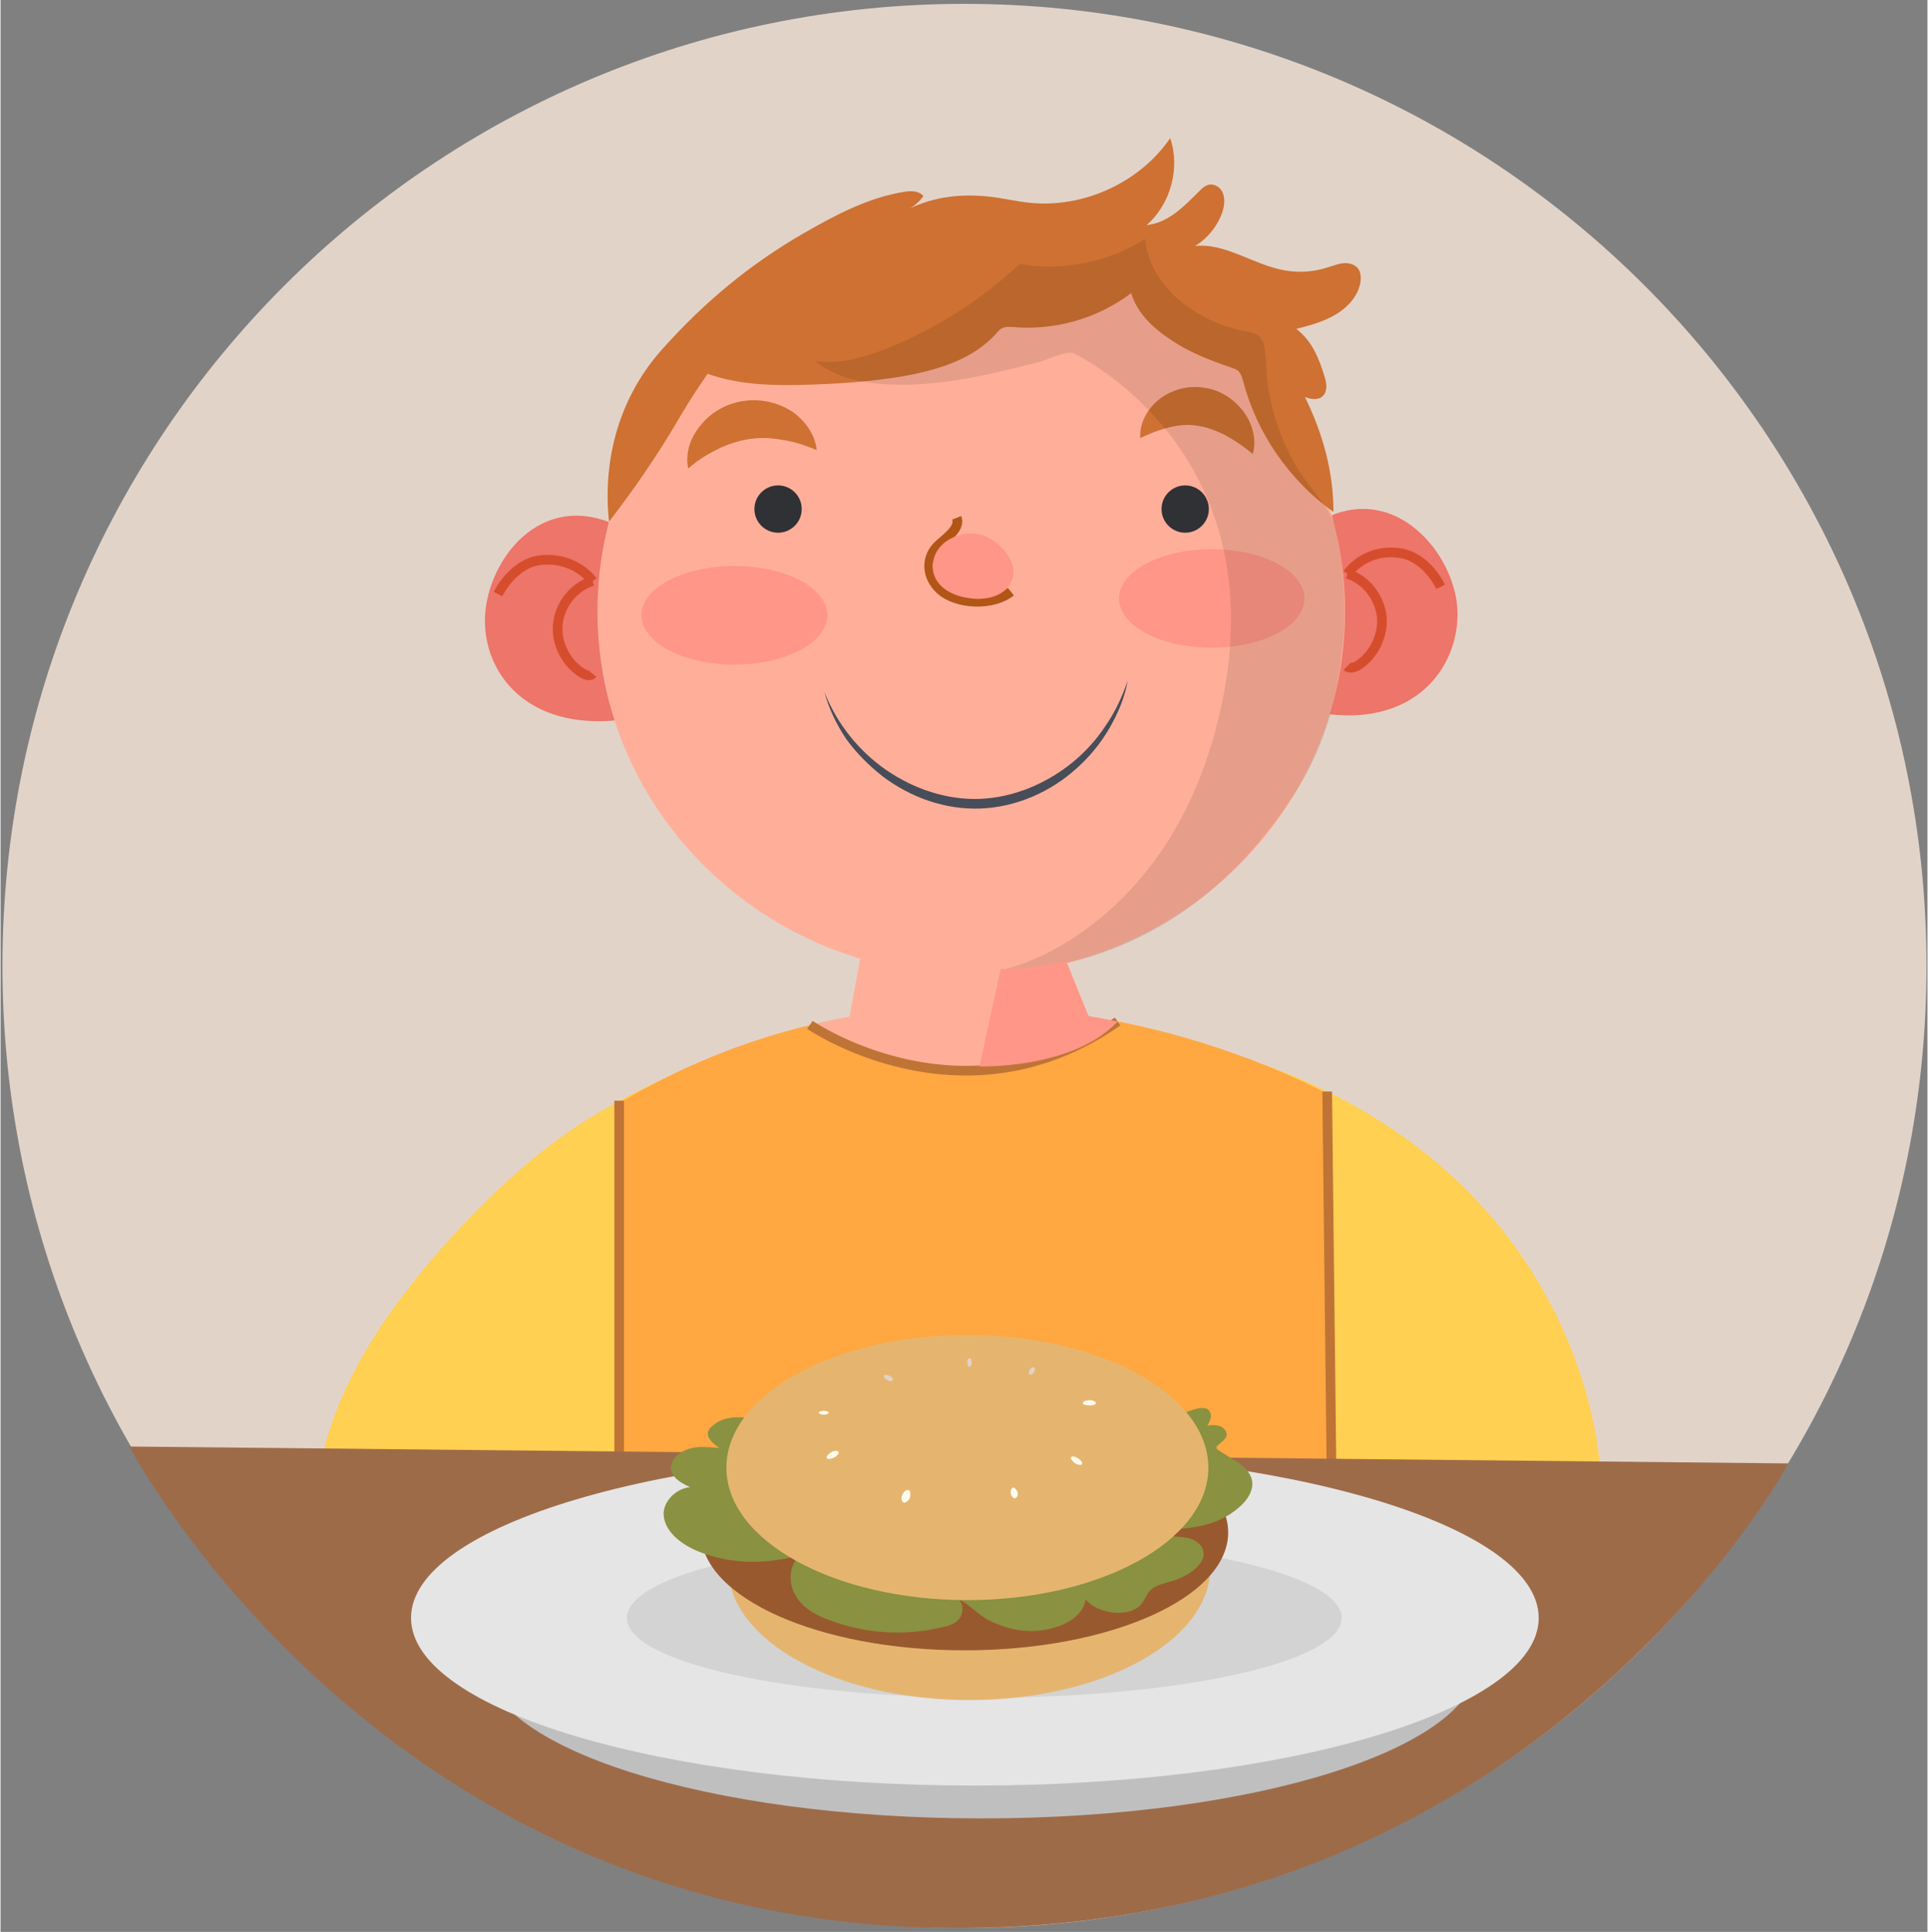 <svg version="1.2" xmlns="http://www.w3.org/2000/svg" viewBox="0 0 399 400" width="511" height="512">
	<rect x="0" y="0" width="399" height="400" fill="#808080" stroke="none"/>
	<title>&lt;Group&gt;</title>
	<style>
		.s0 { fill: #e2d3c9 } 
		.s1 { fill: #ffd051 } 
		.s2 { fill: #ffa741 } 
		.s3 { fill: none;stroke: #bf7436;stroke-miterlimit:10;stroke-width: 2 } 
		.s4 { fill: #ed7569 } 
		.s5 { fill: none;stroke: #d64d2d;stroke-miterlimit:10;stroke-width: 2 } 
		.s6 { fill: #ffaf99 } 
		.s7 { fill: #303135 } 
		.s8 { fill: none;stroke: #b25618;stroke-miterlimit:10;stroke-width: 2 } 
		.s9 { fill: #ff9687 } 
		.s10 { fill: #474d59 } 
		.s11 { fill: #ce7132 } 
		.s12 { opacity: .1;fill: #000000 } 
		.s13 { fill: #9e6b49 } 
		.s14 { fill: #bfbfbf } 
		.s15 { fill: #e5e5e5 } 
		.s16 { fill: #d3d3d3 } 
		.s17 { fill: #e5b570 } 
		.s18 { fill: #99592e } 
		.s19 { fill: #8a9140 } 
		.s20 { fill: #fefbee } 
	</style>
	<g id="&lt;Group&gt;">
		<path id="&lt;Path&gt;" class="s0" d="m398.8 200c0 110-89.2 199.2-199.2 199.2-110 0-199.2-89.2-199.2-199.2 0-110 89.2-199.2 199.2-199.2 110 0 199.2 89.2 199.2 199.2z"/>
		<g id="&lt;Group&gt;">
			<g id="&lt;Group&gt;">
				<path id="&lt;Path&gt;" class="s1" d="m66.5 302c4-17.6 15-32.8 27.2-46.2 8.4-9.1 17.6-17.7 28.1-24.2 18.1-11.2 46.7-22.5 79.2-21.7 115.6 3.1 129.8 78.9 130.3 96z"/>
				<path id="&lt;Path&gt;" class="s2" d="m128.1 228.4v74.4l147.5 2.2-0.9-78.6c0 0.4-72.7-42-146.6 2z"/>
				<g id="&lt;Group&gt;">
					<path id="&lt;Path&gt;" class="s3" d="m128.1 227.9v75"/>
					<g id="&lt;Group&gt;">
					</g>
					<path id="&lt;Path&gt;" class="s3" d="m275.6 305l-0.9-79"/>
				</g>
			</g>
			<g id="&lt;Group&gt;">
				<g id="&lt;Group&gt;">
					<g id="&lt;Group&gt;">
						<path id="&lt;Path&gt;" class="s4" d="m128.1 149.1c-18.9 2-27.8-9.4-27.8-20.6 0-11.3 10.3-26.3 25.7-20.4z"/>
						<path id="&lt;Path&gt;" class="s4" d="m275.2 147.9c17.8 2 26.5-9.6 26.5-20.8 0-11.3-11.6-26.3-26.1-20.4z"/>
						<g id="&lt;Group&gt;">
							<path id="&lt;Path&gt;" class="s5" d="m278.9 118.8c0 0 3.5-5.3 10.8-4.3 3.7 0.5 6.8 3.6 8.5 7"/>
							<path id="&lt;Path&gt;" class="s5" d="m278.9 118.8c3.8 1.2 6.6 4.8 7.1 8.8 0.4 4-1.7 8.2-5.1 10.3-0.7 0.3-1.6 0.6-2.1 0.1"/>
							<g id="&lt;Group&gt;">
								<path id="&lt;Path&gt;" class="s5" d="m122.6 120.3c0 0-3.6-5.2-11-4.3-3.7 0.5-6.8 3.6-8.6 7"/>
								<path id="&lt;Path&gt;" class="s5" d="m122.6 120.3c-3.9 1.2-6.8 4.9-7.2 8.9-0.4 4 1.7 8.1 5.1 10.2 0.7 0.4 1.6 0.7 2.1 0.1"/>
							</g>
						</g>
					</g>
					<g id="&lt;Group&gt;">
						<path id="&lt;Path&gt;" class="s6" d="m278.4 126.6c0 41.6-34.7 75.3-77.4 75.3-42.7 0-77.4-33.7-77.4-75.3 0-41.5 34.7-75.2 77.4-75.2 42.7 0 77.4 33.7 77.4 75.2z"/>
						<path id="&lt;Path&gt;" class="s6" d="m218 193.9c-6.8 0.3-39.5 1.8-39.5 1.8l-2.7 14.8-8.2 1.7c8.9 9.9 51.6 13.3 63.7-0.7l-6-1.1c-1.1-2.4-7.3-16.5-7.3-16.5z"/>
					</g>
				</g>
				<path id="&lt;Path&gt;" class="s3" d="m167.6 212.2c0 0 31.6 21.8 63.7-0.7"/>
				<g id="&lt;Group&gt;">
					<g id="&lt;Group&gt;">
						<path id="&lt;Path&gt;" class="s7" d="m165.9 105.4c0 2.7-2.2 4.9-4.9 4.9-2.7 0-4.9-2.2-4.9-4.9 0-2.7 2.2-4.9 4.9-4.9 2.7 0 4.9 2.2 4.9 4.9z"/>
						<path id="&lt;Path&gt;" class="s7" d="m250.2 105.4c0 2.7-2.2 4.9-4.9 4.9-2.7 0-4.9-2.2-4.9-4.9 0-2.7 2.2-4.9 4.9-4.9 2.7 0 4.9 2.2 4.9 4.9z"/>
					</g>
					<g id="&lt;Group&gt;">
						<path id="&lt;Path&gt;" class="s8" d="m198 107.2c0.4 1-0.1 2.1-0.9 3-0.8 0.9-1.8 1.7-2.7 2.5-3 2.6-2.7 6.8 0.2 9.4 3.4 3.1 10.9 3.4 14.6 0.4"/>
						<path id="&lt;Path&gt;" class="s9" d="m193.2 115.9q-0.1 0.5-0.2 0.9c-0.2 4.1 3.4 6.9 9.1 7.2 1.1 0 2.2-0.1 3.2-0.4 3.9-1.1 5-4.3 4.2-6.8-0.7-2-2.3-3.9-4.5-5.2-0.7-0.4-1.5-0.8-2.5-1-2.2-0.5-4.9 0.2-6.7 1.5-1.4 1-2.3 2.4-2.6 3.8z"/>
					</g>
					<g id="&lt;Group&gt;">
						<path id="&lt;Path&gt;" class="s10" d="m170.6 143.3c2.6 6.6 7.2 12.3 12.9 16.2 5.7 3.9 12.6 6.2 19.4 5.9 6.9-0.3 13.5-3.1 18.9-7.4 2.7-2.2 5.1-4.8 7-7.7 2-2.9 3.5-6.1 4.6-9.4-0.6 3.5-2 6.8-3.8 9.9-1.8 3.1-4.1 5.9-6.8 8.3-5.4 4.9-12.5 8-19.8 8.3-7.4 0.3-14.6-2.3-20.4-6.7-2.8-2.2-5.4-4.8-7.5-7.7-2-3-3.6-6.3-4.5-9.7z"/>
					</g>
					<g id="&lt;Group&gt;">
						<g id="&lt;Group&gt;">
							<path id="&lt;Path&gt;" class="s11" d="m142.4 97c-0.7-3.2 0.5-6.6 2.7-9.1 2.1-2.6 5.3-4.4 8.9-4.9 3.5-0.5 7.1 0.4 9.9 2.2 2.7 1.9 4.8 4.8 5.1 8-3-1.3-5.4-1.9-7.6-2.2-2.3-0.4-4.4-0.4-6.3-0.1-2 0.3-4 0.9-6 1.8-2.1 1-4.3 2.2-6.7 4.3z"/>
						</g>
						<g id="&lt;Group&gt;">
							<path id="&lt;Path&gt;" class="s11" d="m259.3 94c-2.3-1.9-4.2-3.1-6.1-4.1-1.9-0.9-3.6-1.5-5.1-1.7-1.6-0.3-3.3-0.3-5.3 0.1-1.9 0.4-4.1 1.1-6.8 2.4-0.2-3 1.4-6 3.9-8 2.5-2 6-3 9.5-2.4 3.4 0.5 6.3 2.6 8.1 5.1 1.8 2.5 2.6 5.7 1.8 8.6z"/>
						</g>
					</g>
					<g id="&lt;Group&gt;">
						<path id="&lt;Path&gt;" class="s9" d="m171.2 127.4c0 5.6-8.6 10.2-19.2 10.2-10.7 0-19.3-4.6-19.3-10.2 0-5.7 8.6-10.2 19.3-10.2 10.6 0 19.2 4.5 19.2 10.2z"/>
						<path id="&lt;Path&gt;" class="s9" d="m270 123.9c0 5.7-8.6 10.2-19.2 10.2-10.6 0-19.2-4.5-19.2-10.2 0-5.6 8.6-10.2 19.2-10.2 10.6 0 19.2 4.6 19.2 10.2z"/>
					</g>
				</g>
				<path id="&lt;Path&gt;" class="s11" d="m276 106c-9.1-6.5-15.9-16.3-18.7-27.1-0.2-0.7-0.4-1.4-0.9-2-0.4-0.4-1-0.6-1.6-0.8-4.3-1.5-8.6-3.1-12.4-5.7-3.8-2.5-6.9-5.4-8.3-9.7-7 5.3-15.9 7.8-24.6 7-0.7 0-1.4-0.1-2 0.2-0.5 0.2-0.8 0.6-1.2 1-4.8 5.5-12.2 7.7-19.4 9-6 1-12.1 1.5-18.2 1.7-7.5 0.3-15.2 0.3-22.3-2.2-2 2.9-3.5 5.2-5.3 8.2-4.5 7.8-9.6 15.3-15.1 22.4-1.4-13.2 2.3-26.1 11.2-35.9 8.6-9.6 18-17.4 29.1-23.8 6.6-3.8 13.4-7.4 20.9-8.6 1.4-0.2 3-0.2 3.9 0.9-0.8 1.1-1.8 2-2.9 2.6 5.2-2.5 10.7-3.1 16.4-2.5 2.9 0.3 5.7 1 8.6 1.3 11.1 1.1 22.7-4.2 29-13.4 2.1 6.2 0.1 13.7-4.9 18 4.5-0.4 7.9-4 11.1-7.2 0.5-0.5 1-0.9 1.6-1.1 1.3-0.4 2.7 0.5 3.1 1.7 0.5 1.3 0.3 2.6-0.1 3.9-1.1 3.2-3.5 6-6.5 7.5-0.4 0-0.1-0.3 0.3-0.4 6.6-1 12.6 3.9 19.2 5 2.9 0.5 5.9 0.3 8.7-0.6 1.1-0.3 2.2-0.8 3.3-0.9 1.2-0.1 2.4 0.2 3.1 1.1 0.6 0.8 0.6 1.8 0.5 2.8-0.5 2.9-2.6 5.2-5.1 6.7-2.5 1.5-5.4 2.3-8.2 3 3.3 2.5 4.7 6.1 5.9 10 0.4 1.3 0.6 2.9-0.4 3.9-0.9 0.9-2.5 0.7-3.7 0.2 3.7 7.6 5.9 15.4 5.9 23.8z"/>
				<g id="&lt;Group&gt;">
					<path id="&lt;Path&gt;" class="s12" d="m180.4 79.3c7 0.9 14.8 0 20.6-1.1 4.8-0.9 9.6-2.1 14.3-3.3 1.3-0.4 5.5-2.3 6.8-1.8 4.5 2.2 45.1 24.2 28.9 80.1-11.8 40.7-43.9 48.3-43.9 47.4 0 0 35.3 3.4 60.8-36.2 6.3-9.8 9-19.3 10.2-32.6 0.5-6.4-0.1-13.7-0.9-18.1-0.6-3.7-1-6.5-3.3-9.4-2.3-3.1-4.7-5.9-6.5-9.3-3.3-6.3-5.3-13.4-5.4-20.5-0.1-1.8-0.2-4-1.7-5.1-0.7-0.5-1.6-0.6-2.5-0.8-9.9-1.8-19.8-9-20.8-19.1-7.6 4.8-17.1 6.7-26 5.2-7.8 7.3-16.9 13.1-26.8 17.2-4.9 2-10.2 3.6-15.4 2.9 3.1 2.6 7.2 3.9 11.6 4.5z"/>
					<path id="&lt;Path&gt;" class="s9" d="m207.1 200.6l-4.4 20.2c0 0 19.4 0.6 28.6-9.3l-6-1.1-4.6-11.3c0 0-11.3 2-13.6 1.5z"/>
				</g>
			</g>
		</g>
		<g id="&lt;Group&gt;">
			<path id="&lt;Path&gt;" class="s13" d="m26.7 299.5l343.5 3.5c0 0-50.9 95-169.6 96.2-121.5 1.3-173.9-99.7-173.9-99.7z"/>
			<g id="&lt;Group&gt;">
				<path id="&lt;Path&gt;" class="s14" d="m306 343.8c0 18.1-46.1 32.7-102.8 32.7-56.8 0-102.9-14.6-102.9-32.7 0-18.1 46.1-32.8 102.9-32.8 56.7 0 102.8 14.7 102.8 32.8z"/>
				<path id="&lt;Path&gt;" class="s15" d="m318.5 335c0 19.1-52.3 34.7-116.7 34.7-64.5 0-116.8-15.6-116.8-34.7 0-19.2 52.3-34.7 116.8-34.7 64.4 0 116.7 15.5 116.7 34.7z"/>
				<path id="&lt;Path&gt;" class="s16" d="m277.7 335c0 9.1-33.2 16.5-74 16.5-40.9 0-74-7.4-74-16.5 0-9.2 33.1-16.6 74-16.6 40.8 0 74 7.4 74 16.6z"/>
			</g>
			<g id="&lt;Group&gt;">
				<path id="&lt;Path&gt;" class="s17" d="m250.5 324.6c0 15.1-22.3 27.4-49.9 27.4-27.5 0-49.9-12.3-49.9-27.4 0-15.2 22.4-27.5 49.9-27.5 27.6 0 49.9 12.3 49.9 27.5z"/>
				<path id="&lt;Path&gt;" class="s18" d="m254.2 317.3c0 13.5-24.5 24.4-54.6 24.4-30.1 0-54.6-10.9-54.6-24.4 0-13.5 24.5-24.4 54.6-24.4 30.1 0 54.6 10.9 54.6 24.4z"/>
				<path id="&lt;Path&gt;" class="s19" d="m140.4 301.1c-0.9 0.7-1.5 1.6-1.6 2.8 0 1.9 2.1 3.2 4 4-2.9 0.3-5.4 2.8-5.5 5.4 0 3.6 3.4 6.3 6.9 7.8 6.7 2.8 14.2 2.9 21.2 0.9-2.1 2.2-2.3 5.6-0.9 8.1 1.4 2.7 4 4.1 6.5 5.1 7.8 3.1 16.2 3.6 24.1 1.7 1.3-0.3 2.8-0.7 3.6-2 0.8-1.2 0.6-3.5-0.7-3.9 2.2 0.7 4.4 3.4 6.7 4.5 2.4 1.2 5.2 2.1 8 2.2 4.6 0.2 11.3-1.8 12-6.6 2.2 3.1 9.7 4.2 11.9 0.5 0.5-0.8 0.9-1.8 1.6-2.4 1.1-1.1 2.7-1.3 4.2-1.8 1.6-0.4 3.1-1.2 4.4-2.1 1.3-1 2.5-2.4 2.3-3.9-0.1-1.4-1.5-2.5-3-2.9-1.9-0.5-3.7-0.2-5.5-0.7-1.9-0.5-3.7-1.5-5.7-1.6 7.6 0.7 16.1 1.1 22.1-4.6 1.1-1.1 2.2-2.6 2.2-4.4-0.1-3.6-4.5-5.1-7.1-7-0.2-0.1-0.3-0.2-0.3-0.4-0.1-0.2 0.1-0.4 0.2-0.5 0.7-0.7 1.8-1.3 1.9-2.2 0-0.8-0.6-1.5-1.4-1.8-0.8-0.3-1.7-0.3-2.6-0.1 0.3-0.6 0.6-1.1 0.7-1.7 0.1-0.6-0.1-1.3-0.6-1.7-0.7-0.4-1.6-0.3-2.4-0.1-5.2 1.4-8.2 4.3-12.3 7.2 0.1-1.6-1.1-2.8-2.6-3.4-6.9-2.9-14.4-2.1-21.6-0.6-1.1 0.2-2.2 0.5-3.3 0.3-1.8-0.4-3.3-1.8-4.8-2.9-4-3.1-8.9-4.1-13.7-4.7-6.9-0.9-14.1-1.2-20.9 0.7-4.4 1.2-8.6 5-13.1 5.2-1.6 0-3.3-0.2-4.8 0.2-1.1 0.2-2.1 0.7-2.9 1.4-0.5 0.3-0.9 0.8-1.1 1.3-0.3 1.4 1.1 2.6 2.4 3.4q-2.1-0.2-4.2-0.2c-1.4 0.1-3.1 0.5-4.3 1.5z"/>
				<path id="&lt;Path&gt;" class="s17" d="m250.1 303.9c0 15.1-22.4 27.4-49.9 27.4-27.6 0-49.9-12.3-49.9-27.4 0-15.2 22.3-27.5 49.9-27.5 27.5 0 49.9 12.3 49.9 27.5z"/>
				<g id="&lt;Group&gt;">
					<g id="&lt;Group&gt;">
						<path id="&lt;Path&gt;" class="s20" d="m172.6 301.8c-0.7 0.3-1.4 0.4-1.5 0.1-0.2-0.3 0.2-0.8 0.9-1.2 0.6-0.4 1.3-0.4 1.5-0.1 0.2 0.3-0.2 0.8-0.9 1.2z"/>
						<path id="&lt;Path&gt;" class="s20" d="m171.5 292.5c0 0.2-0.5 0.4-1 0.4-0.6 0-1.1-0.2-1.1-0.4 0-0.2 0.5-0.4 1.1-0.4 0.5 0 1 0.2 1 0.4z"/>
						<path id="&lt;Path&gt;" class="s20" d="m188.3 310.1c-0.3 0.7-0.9 1.1-1.3 1-0.4-0.1-0.6-0.8-0.3-1.5 0.3-0.8 0.9-1.2 1.3-1.1 0.4 0.1 0.5 0.8 0.3 1.6z"/>
						<path id="&lt;Path&gt;" class="s20" d="m210.6 309c0.1 0.6-0.1 1.1-0.5 1.2-0.4 0.1-0.8-0.4-0.9-1-0.1-0.6 0.1-1.1 0.5-1.2 0.3 0 0.7 0.4 0.9 1z"/>
						<path id="&lt;Path&gt;" class="s20" d="m223.2 302c0.6 0.4 0.9 0.9 0.7 1.2-0.2 0.2-0.9 0.1-1.5-0.3-0.6-0.5-0.9-1-0.7-1.2 0.2-0.3 0.9-0.1 1.5 0.3z"/>
						<path id="&lt;Path&gt;" class="s20" d="m226.8 290.5c0 0.3-0.6 0.5-1.3 0.5-0.8 0-1.4-0.2-1.4-0.5 0-0.3 0.6-0.6 1.4-0.6 0.7 0 1.3 0.3 1.3 0.6z"/>
					</g>
					<path id="&lt;Path&gt;" class="s0" d="m184.1 284.9c0.5 0.2 0.8 0.6 0.6 0.9-0.1 0.2-0.6 0.2-1.1-0.1-0.5-0.2-0.8-0.6-0.6-0.9 0.1-0.2 0.6-0.2 1.1 0.1z"/>
					<path id="&lt;Path&gt;" class="s0" d="m201.1 282.1c0 0.5-0.2 0.9-0.5 0.9-0.2 0-0.4-0.4-0.4-0.9 0-0.5 0.2-0.9 0.4-0.9 0.3 0 0.5 0.4 0.5 0.9z"/>
					<path id="&lt;Path&gt;" class="s0" d="m214 284.1c-0.3 0.4-0.7 0.6-0.9 0.5-0.2-0.1-0.2-0.6 0-1 0.3-0.4 0.7-0.6 0.9-0.5 0.2 0.1 0.2 0.6 0 1z"/>
				</g>
			</g>
		</g>
	</g>
</svg>